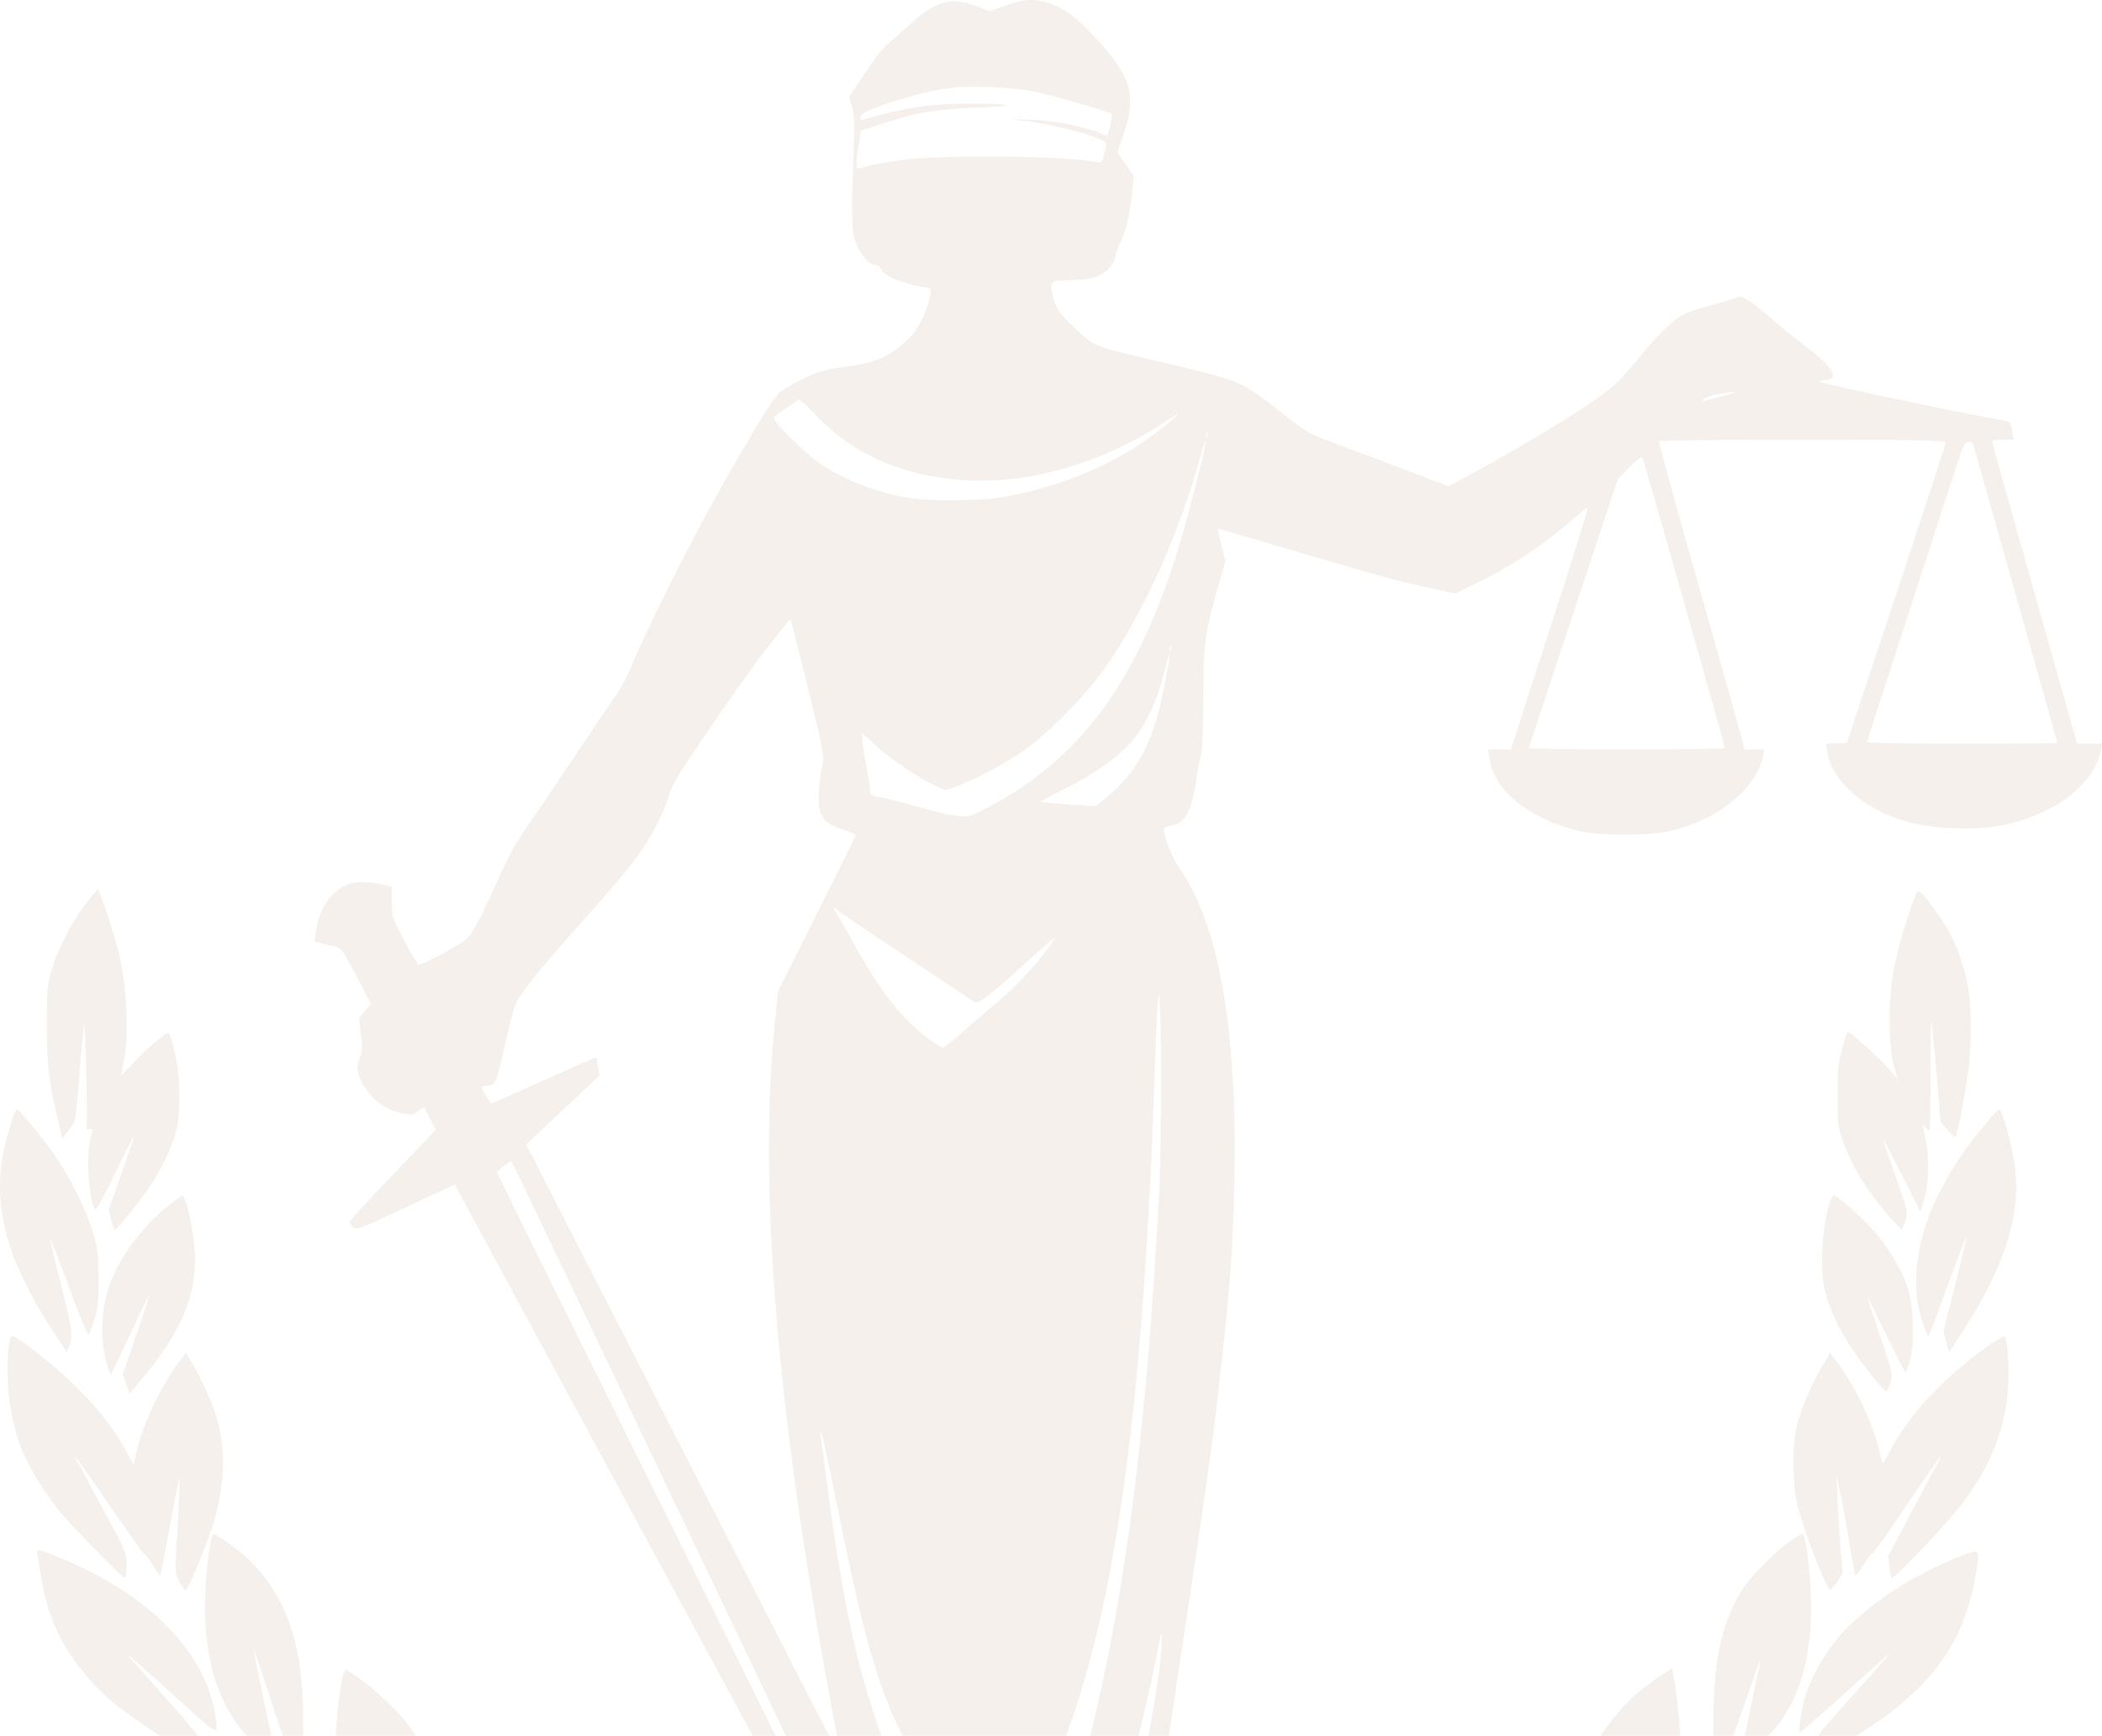 <?xml version="1.0" encoding="UTF-8"?> <svg xmlns="http://www.w3.org/2000/svg" viewBox="0 0 718 593" fill="none"> <path fill-rule="evenodd" clip-rule="evenodd" d="M348.035 0.505C346.59 0.852 343.73 1.754 341.68 2.509L337.952 3.882L333.695 2.177C325.058 -1.281 319.618 0.216 310.562 8.544C307.71 11.167 304.38 14.133 303.158 15.135C301.938 16.137 299.87 18.529 298.565 20.452C297.26 22.374 294.805 26.006 293.113 28.522L290.035 33.097L291.045 36.546C291.873 39.368 291.973 42.044 291.595 51.273C290.733 72.394 290.835 78.662 292.095 82.281C293.595 86.584 296.788 90.471 298.82 90.471C299.712 90.471 300.527 90.957 300.743 91.621C301.545 94.075 307.96 96.894 315.332 98.03C317.935 98.431 318.055 98.55 317.812 100.476C317.23 105.067 314.08 111.81 311.038 114.979C304.757 121.515 299.288 124.045 288.793 125.268C285.442 125.657 281.095 126.58 279.127 127.316C274.66 128.989 266.087 133.663 265.757 134.603C265.623 134.99 264.985 135.834 264.342 136.478C262.978 137.843 253.035 154.44 245.659 167.661C234.672 187.358 220.921 214.878 215.416 228.191C214.116 231.334 211.949 235.407 210.598 237.243C209.248 239.079 203.326 247.823 197.438 256.675C191.55 265.527 184.115 276.505 180.915 281.067C176.326 287.613 173.929 291.962 169.568 301.663C162.073 318.33 160.794 320.335 155.832 323.205C150.734 326.152 143.838 329.595 143.035 329.595C142.297 329.595 134.536 315.113 134.142 313.002C133.992 312.192 133.846 309.575 133.819 307.185L133.77 302.842L130.051 302.095C122.038 300.485 117.655 301.473 113.427 305.848C110.433 308.945 108.743 312.855 107.799 318.875L107.368 321.62L109.941 322.312C111.356 322.695 113.455 323.195 114.605 323.425C116.517 323.81 117.123 324.655 121.69 333.342L126.683 342.842L124.671 345.35L122.658 347.858L123.291 353.43C123.805 357.965 123.74 359.442 122.941 361.36C121.478 364.865 121.717 366.56 124.3 370.97C127.124 375.793 131.779 379.173 137.153 380.303C140.524 381.01 140.942 380.96 142.835 379.61L144.879 378.152L146.855 382.07L148.831 385.988L134.082 401.425C125.97 409.915 119.333 417.135 119.333 417.467C119.333 417.803 119.894 418.585 120.581 419.207C121.774 420.29 122.555 419.998 138.581 412.498L155.334 404.655L161.396 415.902C164.731 422.09 171.063 433.803 175.469 441.93C179.875 450.06 190.271 469.275 198.571 484.632C228.77 540.5 261.195 600.503 274.752 625.612L288.625 651.3L287.983 663.385C287.137 679.273 286.36 684.215 284 688.702C282.945 690.712 282.082 693.085 282.082 693.975C282.082 695.67 284.317 697.957 288.522 700.565C289.952 701.45 291.123 702.845 291.553 704.178C292.072 705.785 292.85 706.558 294.55 707.16C297.132 708.072 302.418 707.707 306.618 706.327C315.397 703.44 319.03 702.025 320.685 700.845C323.2 699.053 328.45 697.035 335.565 695.125C340.627 693.768 342.952 693.54 351.845 693.538L362.217 693.538L370.22 696.263C377.615 698.783 378.873 699.013 386.822 699.293L395.42 699.595L398.173 697.6C404.085 693.315 404.855 689.923 401.025 685.053C399.303 682.865 399.23 682.533 399.98 680.398C401.98 674.707 400.655 659.038 396.305 636.955L394.283 626.688L396.618 610.678C397.902 601.872 400.865 582.105 403.197 566.747C411.957 509.125 414.3 492.28 417.23 465.865C420.33 437.928 421.255 424.702 421.663 402.515C422.605 350.85 416.14 315.007 402.43 295.902C400.41 293.087 397.58 285.68 397.58 283.202C397.58 282.798 398.735 282.28 400.145 282.053C404.86 281.298 407.165 276.87 408.738 265.545C409.14 262.652 409.803 259.255 410.207 257.99C410.67 256.55 410.973 249.302 411.012 238.61C411.082 219.701 411.575 216.071 416.29 199.682L418.605 191.63L417.28 186.434C416.553 183.576 415.955 181.082 415.955 180.89C415.955 180.49 415.673 180.41 444.83 189.016C470.993 196.737 476.7 198.291 488.243 200.838L497.002 202.77L505.065 198.873C516.61 193.291 528.457 185.283 538.893 176.007C540.65 174.442 542.227 173.3 542.395 173.468C542.565 173.637 536.712 192.279 529.393 214.897L516.082 256.017H512.195H508.308L508.712 258.978C510.245 270.173 522.737 280.13 540.155 284.04C543.375 284.762 548.19 285.118 555.08 285.14C567.4 285.18 573.798 283.84 583.298 279.225C593.102 274.465 600.913 265.81 602.12 258.373L602.5 256.017H599.212H595.925L594.867 251.912C594.288 249.655 587.638 226.079 580.09 199.522C572.545 172.966 566.508 151.012 566.675 150.738C566.842 150.463 588.96 150.248 615.825 150.261C653.947 150.279 664.67 150.46 664.66 151.089C664.655 151.532 657.053 174.805 647.763 202.807L630.875 253.72L627.347 253.92L623.817 254.123L624.225 257.11C624.817 261.433 627.607 266.085 632.175 270.36C640.077 277.76 651.485 282.1 665 282.848C679.085 283.625 688.765 281.873 699.452 276.613C709.168 271.835 716.438 263.685 717.648 256.223L718 254.048H713.74H709.477L707.117 245.672C704.072 234.875 689.6 183.648 684.423 165.34C682.222 157.56 680.423 150.983 680.423 150.723C680.423 150.464 682.085 150.252 684.115 150.252H687.81L687.362 147.46C687.117 145.924 686.71 144.485 686.46 144.262C686.207 144.038 683.195 143.37 679.765 142.777C667.51 140.658 621.362 130.863 621.362 130.38C621.36 130.109 621.928 129.887 622.62 129.887C628.857 129.887 626.643 125.737 616.222 117.904C612.732 115.282 607.957 111.392 605.61 109.261C603.265 107.131 599.82 104.372 597.957 103.131C595.11 101.233 594.352 100.991 593.2 101.608C592.445 102.012 588.65 103.177 584.765 104.198C580.88 105.218 576.428 106.704 574.87 107.499C571.325 109.309 565.472 115.141 558.665 123.647C555.2 127.975 551.605 131.579 548.122 134.214C539.715 140.573 519.2 153.017 501.462 162.516L494.767 166.101L482.433 161.408C475.647 158.826 464.877 154.78 458.498 152.416C446.957 148.139 446.863 148.088 438.483 141.55C423.185 129.612 425 130.363 393.525 122.954C373.295 118.192 373.743 118.38 366.553 111.566C362.077 107.323 360.473 104.901 359.62 101.11C358.505 96.145 358.915 95.727 364.882 95.727C367.748 95.727 371.37 95.405 372.93 95.012C376.96 93.996 380.365 90.997 380.91 87.98C381.152 86.641 381.92 84.412 382.618 83.028C384.465 79.349 386.217 71.888 386.735 65.508L387.188 59.924L384.44 56.019L381.692 52.114L383.895 45.515C388.527 31.632 386.305 25.324 371.38 9.973C363.46 1.829 355.675 -1.329 348.035 0.505ZM324.41 30.044C318.01 30.868 307.865 33.52 300.293 36.349C295.155 38.267 293.895 38.995 293.895 40.04C293.895 40.927 294.207 41.221 294.88 40.964C298.673 39.506 309.465 37.044 315.678 36.22C323.12 35.232 340.928 35.05 343.425 35.936C344.14 36.189 339.415 36.579 332.925 36.803C319.72 37.257 313.418 38.346 301.538 42.225L294.025 44.678L293.303 49.536C292.457 55.222 292.39 57.627 293.072 57.617C293.345 57.614 294.938 57.194 296.615 56.684C298.293 56.174 303.462 55.248 308.1 54.627C321.783 52.794 364.36 53.269 374.69 55.37C376.267 55.691 376.47 55.477 377.15 52.769C377.56 51.145 377.892 49.525 377.892 49.17C377.892 47.265 361.092 42.558 349.59 41.239C344.15 40.616 344.173 40.612 351.767 40.906C361.045 41.264 370.342 43.15 377.345 46.095C378.245 46.474 378.57 45.905 379.207 42.84C379.63 40.797 379.877 39.028 379.755 38.906C379.055 38.21 359.327 32.524 353.56 31.356C345.757 29.776 331.483 29.133 324.41 30.044ZM586.768 134.73C584.525 135.137 582.31 135.874 581.845 136.366C581.145 137.108 581.225 137.198 582.312 136.893C583.035 136.691 585.545 136.041 587.893 135.447C594.675 133.732 594.14 133.391 586.768 134.73ZM272.267 136.749C271.86 137.241 269.915 138.622 267.945 139.817C265.975 141.012 264.363 142.377 264.363 142.852C264.363 144.356 274.74 154.602 279.835 158.127C288.165 163.892 298.71 168.026 310.3 170.072C317.353 171.317 335.345 171.131 343.113 169.733C365.525 165.697 385.483 156.477 400.615 143.168C403.483 140.647 403.118 140.804 397.11 144.68C370.428 161.901 340.105 168.113 313.755 161.756C299.64 158.351 288.215 151.848 278.625 141.761C274.108 137.009 272.865 136.029 272.267 136.749ZM412.07 148.665C412.103 149.43 412.257 149.585 412.465 149.062C412.655 148.588 412.632 148.021 412.415 147.803C412.197 147.584 412.043 147.972 412.07 148.665ZM410.405 154.576C403.428 180.771 390.743 209.302 378.062 227.315C370.397 238.2 358.158 250.602 348.665 257.098C342.473 261.335 331.973 266.845 326.315 268.83L322.967 270.002L319.108 268.233C313.553 265.688 303.132 258.575 298.517 254.18L294.55 250.4V252.53C294.55 253.7 295.14 257.7 295.86 261.415C296.582 265.132 297.173 268.973 297.173 269.95C297.175 271.49 297.502 271.78 299.635 272.14C301.942 272.53 308.43 274.19 319.16 277.132C321.685 277.827 325.382 278.567 327.373 278.78C330.775 279.142 331.363 278.973 337.275 275.895C368.192 259.8 387.348 234.409 401.408 190.881C404.86 180.193 412.217 151.835 411.835 150.688C411.715 150.327 411.072 152.077 410.405 154.576ZM666.442 164.821C663.987 172.461 656.533 195.441 649.872 215.887C643.215 236.333 637.765 253.285 637.765 253.555C637.765 253.827 652.385 254.048 670.25 254.048C688.117 254.048 702.735 253.935 702.735 253.798C702.735 253.66 697.408 234.665 690.895 211.589C684.385 188.513 678.018 165.936 676.747 161.42C675.477 156.904 674.29 152.691 674.105 152.059C673.918 151.412 673.145 150.914 672.34 150.919C671.055 150.928 670.447 152.361 666.442 164.821ZM556.61 159.618L552.607 163.72L537.438 209.376C529.092 234.488 522.268 255.255 522.268 255.525C522.268 255.798 537.327 256.017 555.735 256.017C574.143 256.017 589.205 255.81 589.205 255.553C589.205 254.775 561.518 157.211 561.048 156.333C560.758 155.79 559.27 156.89 556.61 159.618ZM265.58 216.798C258.825 225.237 252.985 233.355 240.764 251.295C231.745 264.533 229.244 268.683 228.49 271.66C227.032 277.413 222.211 286.54 216.811 293.772C214.121 297.375 206.37 306.502 199.588 314.058C185.416 329.842 178.273 338.585 176.421 342.415C175.707 343.892 174.095 349.695 172.838 355.31C169.534 370.075 169.324 370.61 166.746 370.86C165.573 370.973 164.614 371.205 164.614 371.377C164.614 372.272 167.353 376.895 167.882 376.895C168.222 376.895 176.371 373.33 185.991 368.978C195.611 364.623 203.569 361.147 203.674 361.257C203.779 361.368 204.066 362.808 204.312 364.457L204.758 367.46L192.259 379.217L179.76 390.98L189.665 410.377C195.113 421.048 201.706 433.918 204.316 438.975C208.941 447.938 215.797 461.337 232.211 493.5C236.637 502.173 242.246 513.11 244.678 517.808C247.108 522.505 253.165 534.327 258.135 544.085C263.105 553.84 269.01 565.37 271.255 569.705C273.502 574.04 277.933 582.695 281.1 588.935C284.27 595.178 286.942 600.202 287.043 600.102C287.14 600.005 286.05 593.715 284.62 586.128C265.46 484.455 258.832 405.325 264.738 348.62L265.788 338.535L279.01 312.223C286.283 297.75 292.238 285.655 292.243 285.342C292.25 285.03 290.55 284.248 288.467 283.603C283.465 282.053 281.858 280.92 280.452 277.957C279.195 275.305 279.317 270.118 280.835 261.688C281.545 257.745 281.44 257.178 275.91 234.718C272.803 222.099 270.178 211.693 270.075 211.592C269.975 211.492 267.952 213.834 265.58 216.798ZM399.6 221.584C399.632 222.35 399.788 222.505 399.998 221.982C400.188 221.507 400.163 220.94 399.945 220.722C399.728 220.504 399.572 220.892 399.6 221.584ZM397.402 230.64C395.115 239.849 390.868 248.599 386.155 253.808C381.4 259.07 373.05 264.887 363.553 269.558C359.225 271.685 355.66 273.608 355.632 273.827C355.605 274.048 359.783 274.49 364.918 274.812L374.255 275.397L377.223 273.035C386.358 265.757 392.098 256.695 395.49 244.194C397.098 238.266 399.738 224.691 399.438 223.895C399.317 223.583 398.402 226.618 397.402 230.64ZM28.843 309.395C24.007 315.83 19.563 324.632 17.48 331.895C16.132 336.6 15.976 338.522 15.989 350.288C16.005 363.74 16.724 369.637 20.108 384.077L21.253 388.96L23.284 386.375C24.401 384.955 25.484 383.2 25.691 382.478C25.899 381.755 26.558 374.66 27.157 366.712C27.756 358.762 28.485 351.373 28.778 350.288C29.176 348.812 29.874 378.53 29.6 385.293C29.579 385.803 30.02 385.993 30.717 385.77C31.789 385.43 31.807 385.64 30.976 388.848C29.302 395.308 30.364 410.84 32.642 413.202C32.909 413.483 35.905 407.955 39.298 400.92C42.691 393.887 45.557 388.225 45.667 388.332C45.778 388.445 43.904 394.09 41.504 400.88L37.141 413.225L37.983 416.74C38.446 418.673 38.999 420.233 39.212 420.207C39.923 420.127 47.015 411.35 50.721 405.965C55.064 399.652 58.484 392.635 60.084 386.748C61.812 380.395 61.615 367.317 59.672 359.327C58.86 355.988 57.945 353.103 57.639 352.913C56.878 352.442 50.324 358.002 45.341 363.348C43.086 365.765 41.24 367.66 41.24 367.558C41.24 367.452 41.687 365.3 42.233 362.77C44.083 354.197 43.52 339.377 40.862 326.733C39.671 321.062 34.063 303.975 33.394 303.975C33.131 303.975 31.084 306.413 28.843 309.395ZM652.88 309.69C650.612 315.947 648.038 325.16 646.957 330.882C644.817 342.21 644.957 357.757 647.268 365.475L648.227 368.683L644.817 364.798C641.395 360.897 632.097 352.587 631.158 352.587C630.883 352.587 629.972 355.322 629.138 358.665C627.885 363.68 627.622 366.46 627.63 374.595C627.64 383.66 627.788 384.87 629.465 389.705C631.52 395.618 634.758 401.757 638.648 407.113C642.837 412.882 649.115 420.21 649.605 419.908C649.852 419.755 650.423 418.32 650.87 416.717C651.66 413.892 651.558 413.452 647.35 401.5C644.967 394.73 643.033 389.012 643.05 388.793C643.07 388.572 645.99 394.155 649.538 401.2L655.99 414.01L657.087 410.397C658.79 404.803 659.128 395.89 657.867 389.798C656.548 383.428 656.535 383.66 658.087 385.525C659.378 387.075 659.378 387.058 659.4 367.752C659.413 357.123 659.545 348.55 659.692 348.7C659.842 348.853 660.617 356.66 661.415 366.055L662.867 383.135L665.165 385.975C666.43 387.538 667.695 388.572 667.975 388.275C668.56 387.658 670.768 376.433 672.217 366.712C673.505 358.065 673.487 343.725 672.183 336.827C670.967 330.428 668.543 323.418 665.815 318.428C663.6 314.373 658.202 306.827 656.255 305.065C655.008 303.933 654.93 304.04 652.88 309.69ZM284.707 310.195C284.707 310.455 285.255 311.455 285.923 312.415C286.592 313.373 289 317.558 291.27 321.712C297.382 332.887 303.345 341.66 308.587 347.185C313.16 352.002 320.545 357.842 322.065 357.842C322.49 357.842 325.26 355.7 328.225 353.08C331.188 350.462 336.935 345.51 340.995 342.077C345.93 337.905 350.56 333.155 354.957 327.752C358.577 323.305 361.01 319.955 360.363 320.305C359.717 320.655 355.055 324.695 350.002 329.28C338.127 340.06 334.072 343.168 332.935 342.365C332.082 341.765 328.245 339.215 301.77 321.665C294.73 317 288.012 312.405 286.84 311.452C285.665 310.5 284.707 309.933 284.707 310.195ZM395.45 342.735C395.195 345.805 394.68 357.777 394.303 369.34C393.925 380.902 393.48 392.875 393.312 395.945C393.145 399.017 392.697 407.295 392.317 414.34C387.645 500.945 377.995 559.258 361.717 599.268C351.155 625.225 336.183 644.263 319.322 653.168C316.887 654.452 314.895 655.585 314.895 655.68C314.895 656.112 352.502 651.55 352.978 651.06C353.9 650.105 359.895 634.51 363.415 623.903C379.798 574.525 389.89 510.697 394.938 424.522C395.298 418.38 395.743 410.99 395.928 408.1C396.56 398.245 396.84 361.488 396.375 349.303C395.942 337.955 395.882 337.52 395.45 342.735ZM3.571 384.42C-4.215 408.373 0.418 428.582 20.558 458.52L22.81 461.868L23.488 460.082C24.995 456.115 24.839 454.858 20.912 439.312C18.699 430.553 17.001 423.275 17.137 423.14C17.274 423.002 20.152 430.41 23.534 439.598C26.916 448.785 29.917 456.158 30.202 455.983C30.488 455.805 31.391 453.533 32.208 450.93C33.48 446.88 33.686 444.835 33.641 436.675C33.594 428.285 33.375 426.445 31.803 421.238C29.4 413.283 23.944 402.192 18.8 394.808C14.762 389.01 6.547 378.998 5.754 378.908C5.547 378.885 4.565 381.365 3.571 384.42ZM677.4 384.942C656.972 409.293 649.605 435.355 657.732 454.493L658.675 456.712L659.615 454.413C660.13 453.147 663.008 445.39 666.01 437.175C669.01 428.957 671.577 422.348 671.715 422.485C671.852 422.623 670.13 429.975 667.885 438.825L663.805 454.915L664.798 458.44L665.79 461.967L670.495 454.74C684.54 433.175 690.268 415.308 688.33 399.118C687.41 391.438 683.955 378.865 682.763 378.865C682.615 378.865 680.202 381.6 677.4 384.942ZM171.931 398.462L169.734 400.288L171.694 404.522C172.772 406.85 184.133 429.892 196.942 455.728C243.099 548.82 271.175 605.535 280.598 624.712C285.877 635.455 290.298 644.145 290.418 644.023C290.54 643.9 290.308 642.207 289.897 640.258C289.163 636.74 285.86 629.3 275.5 607.808C272.538 601.665 269 594.275 267.637 591.383C263.365 582.325 258.77 572.668 254.2 563.135C251.773 558.077 247.192 548.47 244.019 541.785C240.846 535.1 235.562 524.05 232.276 517.23C228.989 510.41 226.301 504.752 226.301 504.658C226.301 504.565 223.2 498.072 219.41 490.233C215.62 482.39 212.519 475.892 212.519 475.795C212.519 475.695 209.419 469.197 205.629 461.358C201.839 453.515 198.738 447.01 198.738 446.9C198.738 446.788 195.544 440.082 191.638 431.998C187.734 423.91 182.356 412.64 179.688 406.95C177.019 401.257 174.677 396.61 174.483 396.62C174.288 396.63 173.14 397.46 171.931 398.462ZM58.217 411.332C47.45 419.793 39.141 431.64 36.339 442.527C34.264 450.59 34.496 460.408 36.929 467.442L37.763 469.85L42.489 459.998C45.087 454.577 47.98 448.438 48.916 446.353C49.852 444.267 50.725 442.668 50.855 442.798C50.984 442.928 49.035 448.978 46.522 456.245L41.953 469.455L43.095 472.817L44.237 476.18L48.655 470.897C63.729 452.87 68.581 439.11 65.931 421.895C64.855 414.895 63.148 408.428 62.378 408.428C62.121 408.428 60.249 409.735 58.217 411.332ZM625.362 409.905C622.283 418.033 621.403 433.938 623.59 441.93C625.202 447.825 628.41 454.555 632.535 460.71C636.398 466.47 643.58 475.435 644.332 475.435C644.597 475.435 645.207 474.033 645.688 472.315C646.55 469.228 646.518 469.075 642.2 456.402C639.803 449.365 637.918 443.533 638.008 443.44C638.1 443.35 640.933 449.033 644.303 456.07C647.673 463.108 650.65 468.865 650.918 468.865C651.188 468.865 651.918 466.78 652.54 464.23C654.067 457.993 653.628 446.082 651.645 439.96C649.49 433.31 644.6 425.332 639.008 419.35C634.383 414.402 627.47 408.428 626.37 408.428C626.122 408.428 625.67 409.092 625.362 409.905ZM2.815 461.455C1.679 473.595 3.932 487.785 8.604 497.905C10.997 503.09 16.06 511.017 20.475 516.492C23.769 520.577 41.979 539.158 42.688 539.158C42.974 539.158 43.209 537.265 43.209 534.95C43.209 531.225 42.862 530.077 40.176 524.933C36.516 517.918 28.443 502.928 26.611 499.74C23.414 494.185 28.046 500.435 38.151 515.315C44.092 524.062 49.104 531.065 49.291 530.88C49.477 530.692 50.727 532.347 52.068 534.558C53.409 536.77 54.608 538.475 54.731 538.352C54.855 538.227 56.316 530.745 57.978 521.725C59.639 512.705 61.116 505.03 61.259 504.668C61.54 503.96 61.144 513.553 60.285 528.317C59.754 537.425 59.766 537.545 61.436 540.653C62.364 542.378 63.331 543.56 63.586 543.28C64.501 542.27 69.424 530.66 71.641 524.283C76.347 510.75 77.4 498.1 74.748 486.935C73.375 481.155 68.851 470.707 65.26 465.025L63.456 462.17L61.806 464.368C54.735 473.788 48.526 486.905 46.504 496.702L45.706 500.562L42.981 495.572C38.609 487.572 32.987 480.455 24.826 472.592C17.705 465.733 5.779 456.435 4.054 456.4C3.577 456.39 3.111 458.29 2.815 461.455ZM678.737 460.072C663.523 470.942 652.175 483.188 645.428 496.015C643.18 500.288 643.048 500.413 642.663 498.642C640.178 487.192 634.643 474.95 627.76 465.675L625.15 462.158L622.278 466.99C618.742 472.933 615.38 480.837 613.79 486.933C612.122 493.327 612.097 506.108 613.742 513.207C615.91 522.575 623.847 543.097 625.305 543.097C625.565 543.097 626.595 541.865 627.59 540.36L629.403 537.62L628.653 528.043C628.242 522.775 627.768 515.212 627.6 511.238L627.293 504.01L628.533 509.595C629.215 512.668 630.587 520.205 631.582 526.347C632.58 532.49 633.582 537.74 633.815 538.015C634.048 538.288 635.253 536.795 636.492 534.692C637.735 532.592 639.033 530.857 639.375 530.835C639.72 530.815 642.778 526.692 646.17 521.675C662.95 496.855 665.25 493.712 661.105 501.267C659.753 503.733 655.567 511.567 651.803 518.678L644.96 531.602L645.383 535.215C645.615 537.202 645.94 538.975 646.105 539.155C646.737 539.847 666.005 519.433 670.78 513.008C680.275 500.235 685.153 487.512 685.96 473.42C686.4 465.748 685.71 456.94 684.643 456.585C684.258 456.457 681.6 458.027 678.737 460.072ZM280.41 491.365C280.608 492.54 281.663 500.3 282.752 508.61C288.142 549.675 293.43 573.065 303.1 598.633C305.49 604.947 311.538 619.278 312.103 619.955C312.608 620.565 323.325 614.54 327.733 611.168C330.15 609.32 334.342 605.367 337.048 602.388L341.97 596.967L338.767 596.985C337.007 596.995 330.457 597.977 324.212 599.168L312.858 601.33L310.62 597.322C301.3 580.643 295.64 562.24 287.675 522.735C282.9 499.053 280.748 489.23 280.33 489.23C280.178 489.23 280.215 490.19 280.41 491.365ZM72.527 524.54C71.89 525.62 70.64 534.878 70.225 541.582C68.537 568.872 76.457 589.788 91.94 598.933L94.268 600.308L93.712 597.815C91.17 586.44 86.542 563.88 86.714 563.707C86.832 563.59 89.093 570.21 91.737 578.423C94.381 586.635 96.918 594.097 97.374 595.003C97.831 595.91 99.415 597.335 100.894 598.165L103.583 599.68L103.572 589.62C103.551 571.222 101.596 559.737 96.714 549.34C92.207 539.737 86.147 532.673 77.205 526.59C73.225 523.883 72.978 523.775 72.527 524.54ZM611.508 526.445C606.592 529.72 597.23 539.365 594.55 543.92C587.86 555.285 585.273 567.65 585.268 588.28L585.268 599.628L587.072 598.64C590.793 596.602 591.285 595.65 596.492 580.447C599.385 572.01 601.587 565.992 601.388 567.077C601.188 568.16 599.562 575.985 597.775 584.465C595.987 592.945 594.597 599.957 594.69 600.05C595.23 600.592 602.062 595.1 605.452 591.398C614.935 581.038 619.357 565.13 618.51 544.413C618.065 533.553 616.705 524.048 615.597 524.048C615.327 524.048 613.487 525.128 611.508 526.445ZM12.757 530.765C14.884 545.442 16.809 552.275 21.116 560.423C24.722 567.242 31.148 575.16 37.63 580.768C45.23 587.34 67.044 601.455 68.572 600.788C69.428 600.413 68.724 594.705 67.603 592.93C66.999 591.975 61.654 585.765 55.724 579.135C49.794 572.503 44.478 566.492 43.911 565.778C42.646 564.185 48.658 569.44 62.896 582.37C74.832 593.212 74.788 593.2 73.409 585.27C69.671 563.783 50.57 544.572 20.801 532.36C12.679 529.028 12.5 528.992 12.757 530.765ZM669.92 531.56C651.173 538.837 634.565 550.385 625.515 562.435C621.945 567.188 617.925 574.99 616.5 579.93C615.273 584.185 614.18 591.712 614.79 591.712C615.303 591.712 619.66 587.93 632.903 575.992C638.285 571.143 643.428 566.562 644.327 565.817C646.237 564.24 646.643 563.77 631.153 581.107C620.53 592.992 620.367 593.22 619.885 596.872C619.615 598.913 619.47 600.81 619.562 601.092C619.83 601.9 635.715 592.367 643.183 586.918C662.092 573.122 671.253 558.97 674.86 537.972C676.438 528.795 676.577 528.977 669.92 531.56ZM395.998 561C395.755 562.535 393.935 571.097 391.952 580.025C384.925 611.678 379.305 629.428 369.892 649.727C368.08 653.633 366.71 656.94 366.848 657.077C366.988 657.217 369.825 657.925 373.16 658.653C381.59 660.495 384.295 661.867 388.96 666.67L393.015 670.842L392.085 667.755C391.575 666.055 389.28 661.33 386.985 657.258C382.845 649.905 382.815 649.815 382.89 644.923C382.94 641.63 384.738 631.18 388.312 613.39C393.678 586.685 395.98 573.003 396.72 563.383C397.147 557.832 396.717 556.418 395.998 561ZM116.817 573.822C114.238 587.457 113.76 606.388 115.711 617.622C118.962 636.342 126.955 649.783 139.512 657.648C141.047 658.607 142.302 659.11 142.302 658.765C142.302 658.42 141.25 653.317 139.964 647.425C137.004 633.862 133.769 618.003 133.772 617.065C133.773 616.67 136.541 624.477 139.924 634.413C143.308 644.347 146.288 652.987 146.549 653.61C146.809 654.232 148.514 655.663 150.337 656.785L153.653 658.827L153.276 643.17C152.644 616.84 149.195 603.033 140.01 590.07C135.501 583.707 125.528 574.725 118.267 570.487C117.785 570.207 117.284 571.36 116.817 573.822ZM568.205 571.862C551.663 582.393 541.633 597.08 537.753 616.45C535.763 626.378 535.235 634.102 535.347 651.663L535.393 658.73L538.648 656.59L541.905 654.45L545.915 642.952C548.122 636.63 551.125 627.972 552.59 623.712C554.053 619.455 555.332 616.055 555.433 616.16C555.582 616.312 552.278 631.535 546.942 655.278L546.02 659.388L548.712 657.905C552.768 655.67 559.967 648.6 563.305 643.575C568.372 635.945 571.855 625.923 573.41 614.492C574.845 603.962 574.065 585.707 571.617 572.472L571.158 569.982L568.205 571.862ZM42.06 601.44C40.526 601.55 39.271 601.788 39.271 601.967C39.271 602.145 40.457 604.67 41.906 607.577C53.471 630.778 70.749 643.293 99.645 649.398C108.274 651.222 119.356 653.003 119.732 652.628C119.903 652.455 119.372 650.668 118.551 648.655L117.059 644.995L105.892 638.925C99.749 635.587 92.509 631.688 89.802 630.258C85.168 627.812 82.263 625.845 84.552 626.705C85.934 627.222 117.16 639.997 120.153 641.268C121.507 641.842 122.614 642.185 122.614 642.03C122.614 640.945 119.449 634.76 117.024 631.11C109.027 619.067 94.762 609.812 77.124 605.227C66.938 602.577 50.646 600.817 42.06 601.44ZM624.768 602.57C596.825 606.938 578.378 617.928 569.658 635.398C568.575 637.565 567.492 639.995 567.253 640.795C566.82 642.24 566.857 642.235 571.285 640.38C595.492 630.237 605.905 625.947 606.03 626.072C606.11 626.153 602.43 628.253 597.855 630.737C593.278 633.222 585.515 637.44 580.605 640.112L571.68 644.972L569.992 648.888C569.062 651.043 568.577 652.808 568.913 652.808C570.875 652.808 584.067 650.548 590.44 649.12C598.653 647.28 609.28 643.765 614.435 641.183C629.435 633.67 641.73 620.253 648.485 604.03L649.513 601.565L639.865 601.643C634.56 601.683 627.768 602.1 624.768 602.57ZM156.083 629.697C156.083 631.567 158.999 644.165 160.748 649.85C164.955 663.53 170.033 673.798 177.189 683.092C182.799 690.38 189.929 695.987 197.754 699.268C201.28 700.747 209.056 702.477 209.623 701.91C209.812 701.72 207.982 698.503 205.554 694.76C200.972 687.695 188.882 668.86 188.006 667.423C187.73 666.972 187.639 666.602 187.802 666.602C188.087 666.602 191.185 670.36 205.539 688.128C210.091 693.763 212.564 696.293 213.761 696.54C214.702 696.735 216.581 697.143 217.934 697.445C219.287 697.747 220.394 697.93 220.394 697.85C220.394 697.77 219.096 694.18 217.509 689.872C204.518 654.607 191.696 639.212 169.536 632.265C166.648 631.36 162.957 630.418 161.333 630.168C159.708 629.92 157.863 629.572 157.231 629.393C156.599 629.215 156.083 629.352 156.083 629.697ZM527.27 630.215C513.75 632.793 503.082 638.442 494.375 647.63C488.783 653.533 484.88 659.372 479.913 669.27C476.678 675.717 468.455 695.913 468.455 697.41C468.455 698.028 476.33 696.46 476.955 695.715C477.205 695.42 478.73 693.553 480.345 691.565C488.03 682.115 502.12 665.288 502.35 665.288C502.49 665.288 500.283 668.763 497.442 673.008C494.605 677.253 489.12 685.57 485.255 691.49L478.23 702.255L481.69 701.795C503.142 698.947 520.808 678.07 529.158 645.7C531.31 637.362 532.725 629.857 532.2 629.577C531.97 629.455 529.753 629.742 527.27 630.215ZM104.567 662.413C100.635 662.715 90.975 663.872 87.997 664.4C86.825 664.607 85.865 665.082 85.865 665.452C85.865 667.028 93.784 677.865 98.645 682.942C109.902 694.7 122.323 700.91 140.97 704.1C148.603 705.408 175.473 707.19 176.222 706.442C176.445 706.217 175.717 704.332 174.604 702.25L172.579 698.462L152.862 691.278C142.017 687.325 133.248 683.985 133.375 683.86C133.502 683.732 138.737 684.96 145.008 686.59C161.285 690.815 176.518 694.32 176.908 693.93C177.587 693.25 173.565 687.398 169.334 682.908C166.937 680.365 163.15 676.977 160.918 675.385C152.91 669.663 140.352 664.975 128.623 663.325C123.146 662.555 109.474 662.038 104.567 662.413ZM566.558 662.635C547.44 664.352 532.452 670.372 521.712 680.648C517.268 684.895 510.635 693.705 511.63 694.038C512.28 694.255 528.785 690.467 544.89 686.403C550.655 684.947 555.457 683.842 555.562 683.947C555.668 684.053 551.835 685.548 547.05 687.27C518.415 697.575 517.065 698.155 515.102 701.035C514.097 702.513 512.908 704.415 512.46 705.265L511.647 706.812L522.372 706.375C557.058 704.962 574.375 699.138 589.795 683.702C595.253 678.24 604.38 665.788 603.53 664.967C603.41 664.85 600.212 664.298 596.423 663.737C587.7 662.445 574.21 661.947 566.558 662.635ZM216.204 667.095C219.174 679.628 224.244 693.383 228.735 701.092C237.062 715.388 247.984 725.018 259.195 727.945C262.142 728.717 262.452 728.928 261.082 729.23C260.18 729.43 257.817 729.947 255.833 730.378C244.258 732.898 226.45 741.525 216.257 749.548L213.76 751.515L218.554 755.013C224.225 759.153 232.155 763.158 238.861 765.265C243.103 766.6 244.969 766.78 254.19 766.737C263.317 766.7 265.512 766.472 270.957 765.003C277.965 763.112 290.275 758.442 296.39 755.352C298.608 754.232 300.723 753.317 301.092 753.317C301.517 753.317 301.77 756.197 301.77 761.077C301.77 767.977 301.918 768.995 303.108 770.273C304.155 771.4 305.185 771.71 307.865 771.702C314.377 771.683 314.238 772.273 314.238 744.638C314.238 717.22 314.545 718.5 307.98 718.5C301.837 718.5 301.86 718.445 301.685 735.092C301.608 742.587 301.345 748.72 301.103 748.72C300.858 748.72 300.15 748.155 299.527 747.467C298.603 746.442 297.715 746.263 294.668 746.477C292.618 746.622 285.035 747.185 277.815 747.727C270.598 748.273 263.658 748.692 262.395 748.663C261.13 748.633 269.048 746.893 279.988 744.795C290.928 742.695 300.022 740.832 300.2 740.655C300.868 739.987 295.348 736.065 290.2 733.553C284.223 730.633 277.788 729.04 271.897 729.023L267.95 729.01L258.645 716.038C244.395 696.165 244.593 696.492 250.833 703.062C253.923 706.315 259.337 712.26 262.868 716.28L269.285 723.582L272.895 723.865C274.88 724.023 276.562 724.125 276.635 724.095C277.025 723.93 268.707 705.335 266.015 700.347C257.262 684.13 247.237 674.308 234.379 669.35C229.223 667.362 220.579 665.288 217.457 665.288C215.957 665.288 215.822 665.482 216.204 667.095ZM464.517 666.225C441.17 671.413 428.337 684.653 414.575 717.76C413.158 721.168 412.077 724.003 412.173 724.06C412.267 724.117 413.91 724.043 415.82 723.895L419.293 723.625L430.805 710.88C437.137 703.87 442.457 698.135 442.63 698.135C442.978 698.135 442.775 698.418 429.88 716.2L420.827 728.683L415.275 729.072C406.228 729.707 397.832 732.81 390.84 738.1C388.29 740.03 387.925 740.543 388.873 740.867C389.512 741.085 398.743 742.867 409.387 744.827C420.033 746.788 428.022 748.492 427.145 748.617C426.265 748.742 419.327 748.375 411.728 747.8C389.575 746.128 390.915 746.082 387.803 748.587L385.113 750.753V736.247C385.113 725.067 384.895 721.22 384.16 719.465C383.212 717.19 383.2 717.185 378.877 717.185C374.555 717.185 374.543 717.19 373.595 719.465C372.827 721.303 372.642 726.067 372.642 744.133C372.642 771.165 372.462 770.398 378.815 770.398C381.88 770.398 383.22 770.112 383.877 769.317C384.48 768.592 384.882 765.582 385.105 760.128L385.44 752.018L387.41 753.048C388.493 753.612 392.923 755.645 397.252 757.562C422.88 768.905 441.21 770.102 458.91 761.585C465.022 758.645 473.76 752.918 474.188 751.572C474.52 750.528 461.803 742.12 453.84 738.117C446.41 734.388 435.655 730.612 430.543 729.947C426.298 729.393 425.658 728.645 428.923 728.055C430.272 727.81 433.793 726.45 436.743 725.03C446.933 720.133 456.993 708.697 463.54 694.57C467.507 686.015 472.348 670.612 472.382 666.438C472.395 665.062 470.035 665 464.517 666.225ZM186.926 706.732C176.511 708.07 164.523 711.727 153.495 716.928L147.298 719.85L151.526 724.168C161.003 733.845 171.485 739.913 182.779 742.263C194.216 744.64 209.116 743.263 227.141 738.16C238.619 734.908 237.972 735.457 234.332 732.055L231.222 729.15L212.386 727.3C202.025 726.28 193.608 725.4 193.683 725.345C193.756 725.288 199.132 725.053 205.629 724.822C226.017 724.1 234.832 723.58 234.832 723.097C234.832 722.347 228.209 716.322 224.865 714.03C215.635 707.707 201.097 704.913 186.926 706.732ZM484.332 706.678C474.05 708.128 464.985 712.388 457.752 719.173L453.033 723.6L464.19 724.053C470.325 724.303 479.923 724.707 485.517 724.952L495.69 725.398L476.442 727.285L457.195 729.173L454.663 731.885C453.27 733.375 452.332 734.803 452.582 735.055C453.267 735.753 468.29 739.977 475.87 741.602C484.975 743.558 501.348 743.72 508.158 741.923C518.072 739.308 529.087 732.555 537.61 723.865L541.47 719.933L535.232 716.955C517.87 708.668 498.272 704.712 484.332 706.678ZM355.27 721.095C354.428 722.725 354.267 726.707 354.267 746.09C354.267 773.715 354.118 773.025 360.178 773.025C366.608 773.025 366.41 773.883 366.41 746.058C366.41 718.12 366.64 719.158 360.41 719.158C356.49 719.158 356.217 719.26 355.27 721.095ZM322.022 722.383L320.473 723.638L320.305 747.51C320.175 765.885 320.332 771.763 320.978 773.025C321.728 774.495 322.283 774.688 326.197 774.86C332.923 775.158 332.645 776.232 332.637 749.96C332.635 737.895 332.627 727.12 332.623 726.015C332.608 722.857 330.53 721.128 326.752 721.128C324.598 721.128 323.07 721.533 322.022 722.383ZM338.428 722.383L336.877 723.638L336.69 747.332C336.465 775.938 336.255 774.997 342.785 774.997C346.457 774.997 347.145 774.8 347.965 773.518C349.223 771.553 349.18 772.58 349.095 746.707C349.02 724.822 348.97 723.95 347.68 722.565C345.9 720.653 340.69 720.55 338.428 722.383Z" fill="#9A6839" fill-opacity="0.1"></path> </svg> 